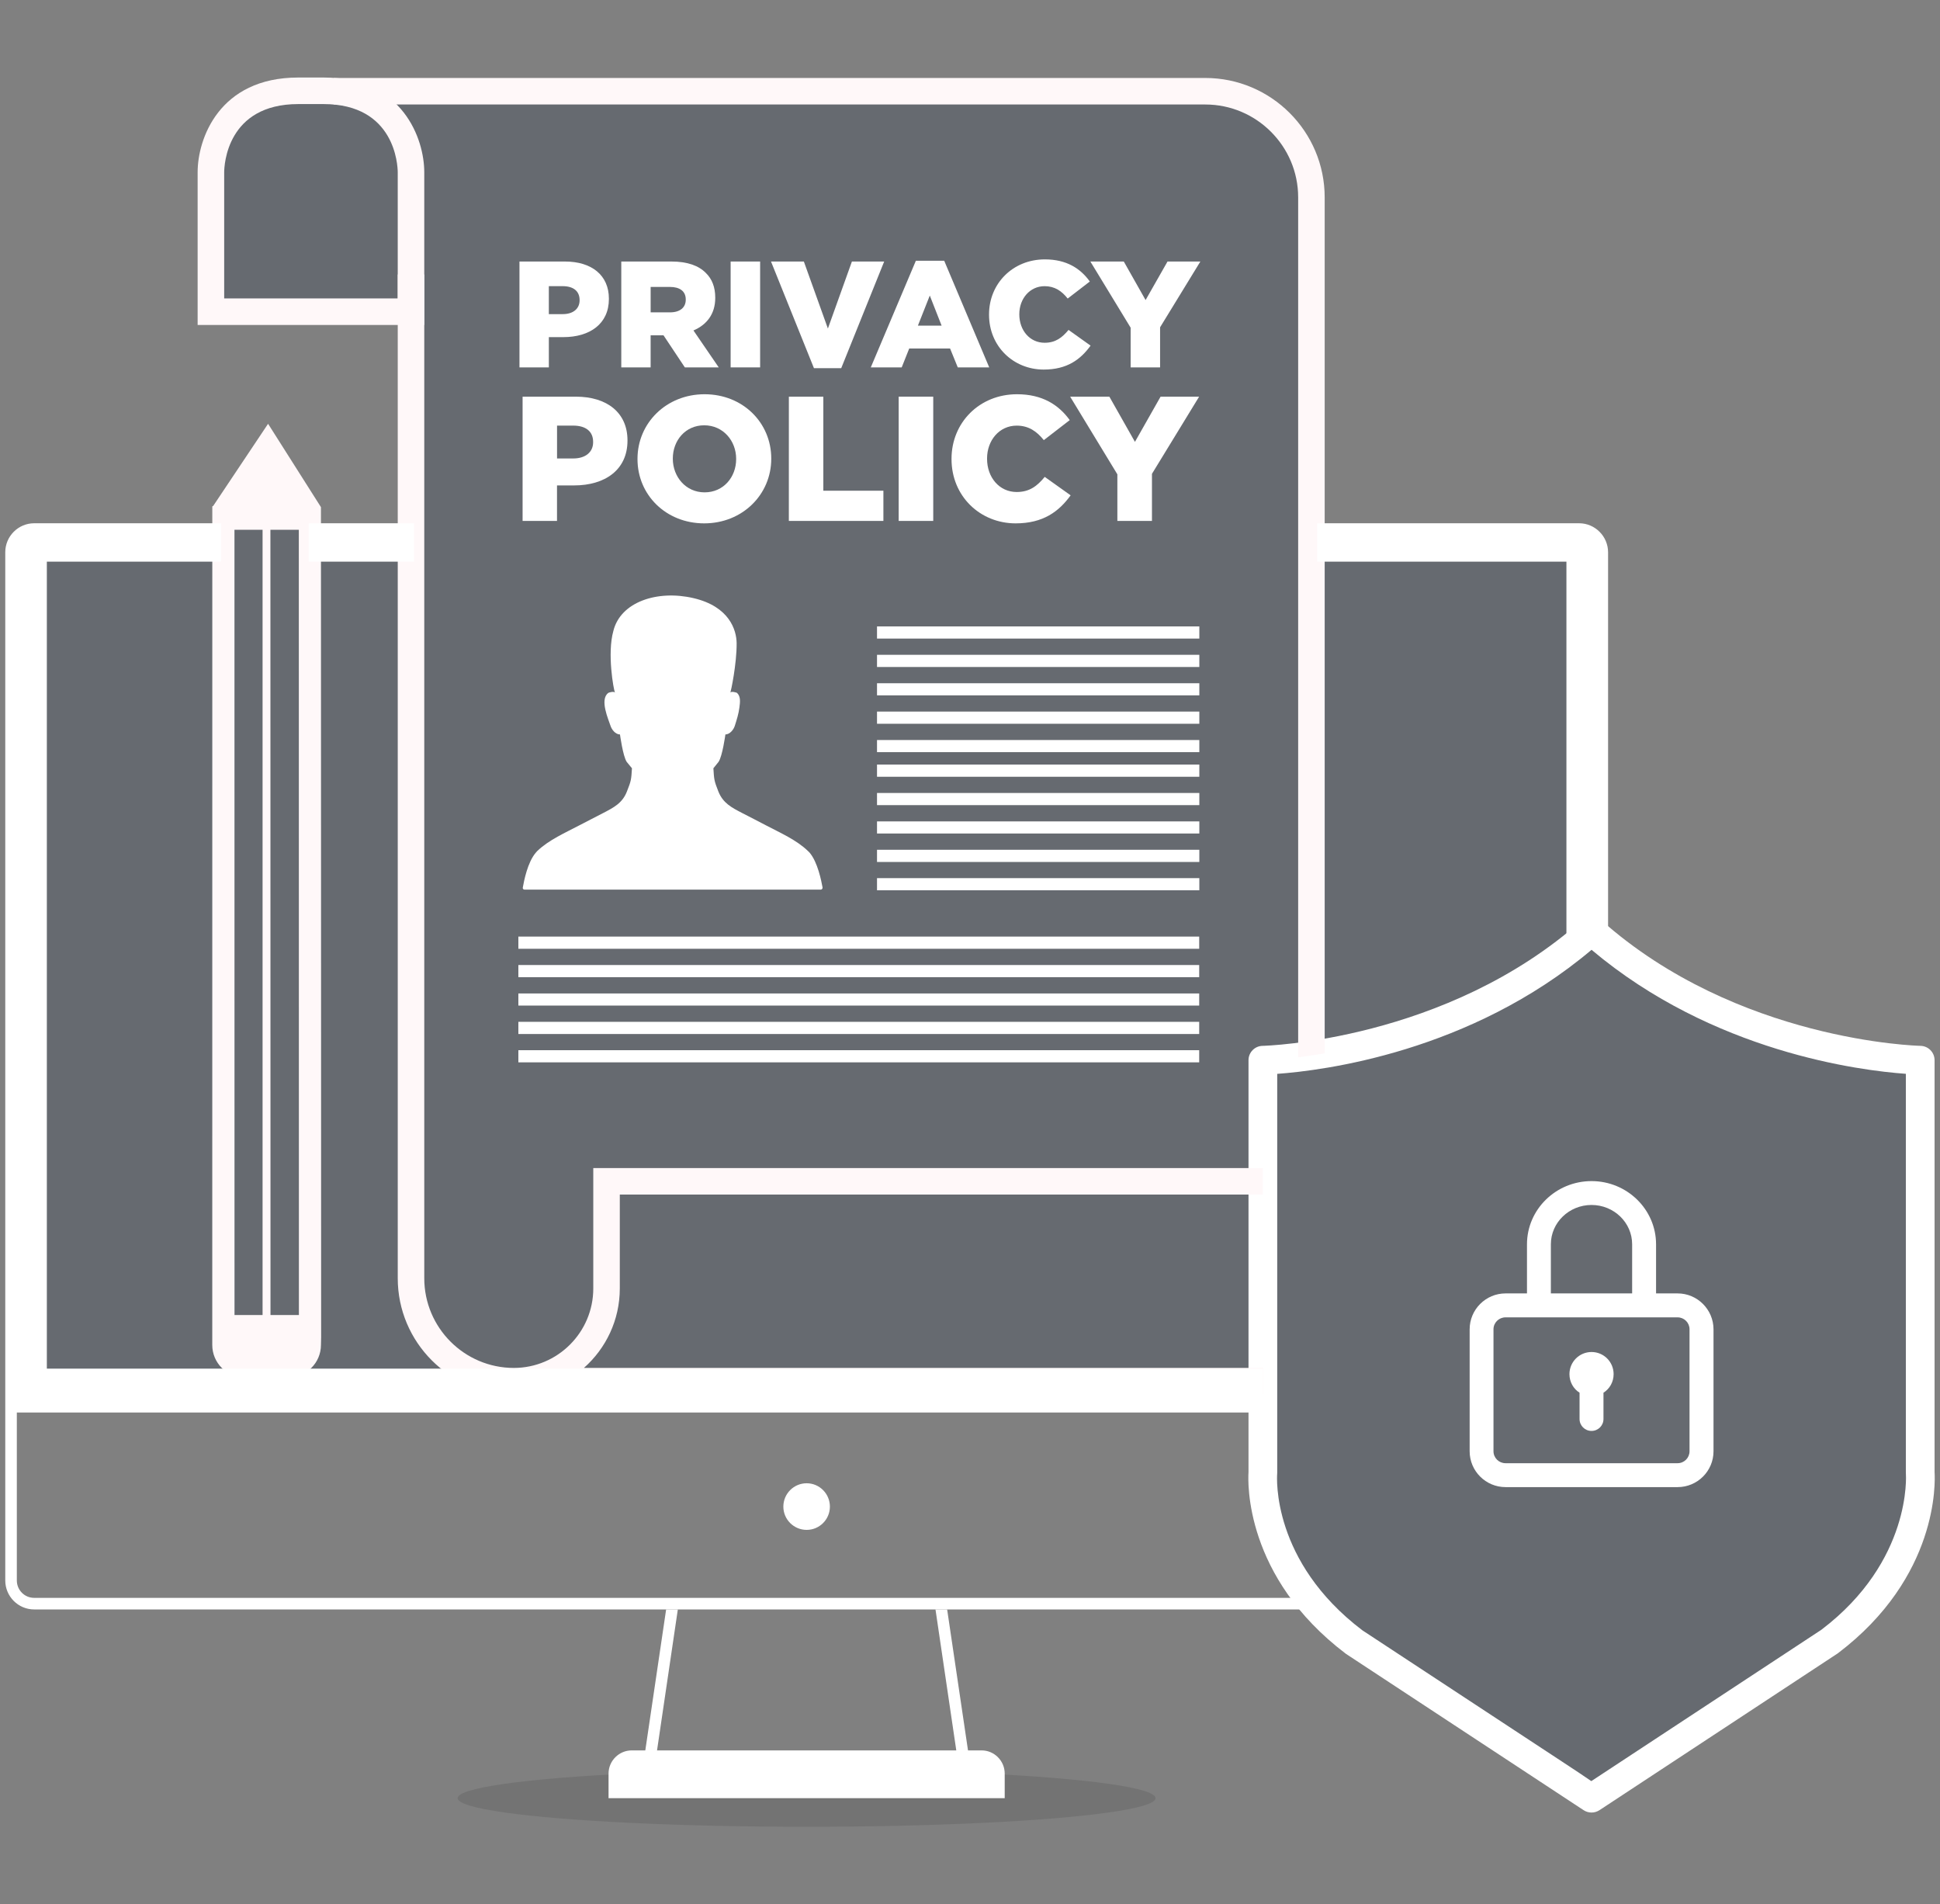 <?xml version="1.0" encoding="iso-8859-1"?>
<!-- Generator: Adobe Illustrator 16.0.0, SVG Export Plug-In . SVG Version: 6.00 Build 0)  -->
<!DOCTYPE svg PUBLIC "-//W3C//DTD SVG 1.1//EN" "http://www.w3.org/Graphics/SVG/1.1/DTD/svg11.dtd">
<svg version="1.1" id="Layer_1" xmlns="http://www.w3.org/2000/svg" xmlns:xlink="http://www.w3.org/1999/xlink" x="0px" y="0px"
	 width="161px" height="158px" viewBox="0 0 161 158" style="enable-background:new 0 0 161 158;" xml:space="preserve">
<rect x="0" y="0" width="161" height="158" fill="#808080" stroke="none"/>
<g>
	<ellipse style="opacity:0.1;enable-background:new    ;" cx="66.941" cy="149.192" rx="28.959" ry="2.375"/>
	<g>
		<g style="opacity:0.2;">
			<path style="fill:#001330;" d="M121.139,44.604h-7.244l0.008-0.098h-4.59c0-8.426,0-16.403,0-24.975
				c0-12.236-9.791-11.931-9.791-11.931s-65.006,0-73.531,0c-8.528,0-8.374,6.119-8.374,6.119v11.777h16.748l-0.766,18.968
				l-0.013,0.04h-7.962l-0.709-1.744h-5.889l-0.286,2.302H2.566v70.06h102.239v-27.16c0,0,15.512-0.255,27.277-10.733V44.604
				H121.139z"/>
		</g>
		<g>
			<g>
				<g>
					<g>
						<g>
							<g>
								<g>
									<path style="fill:#FFFFFF;" d="M81.464,145.229H52.425c-1.054,0-1.922,0.867-1.922,1.92v2.043h32.877v-2.043
										C83.381,146.097,82.518,145.229,81.464,145.229L81.464,145.229z"/>
								</g>
							</g>
							<g>
								<path style="fill:#FFFFFF;" d="M68.873,125.003c0,1.063-0.864,1.93-1.928,1.93c-1.068,0-1.935-0.865-1.935-1.93
									c0-1.068,0.865-1.938,1.935-1.938C68.008,123.065,68.873,123.935,68.873,125.003z"/>
							</g>
						</g>
					</g>
				</g>
				<g>
					<g>
						<polygon style="fill:#FFFFFF;" points="80.423,145.827 78.603,133.534 77.636,133.534 79.45,145.827 						"/>
					</g>
					<g>
						<polygon style="fill:#FFFFFF;" points="54.439,145.827 56.253,133.534 55.282,133.534 53.465,145.827 						"/>
					</g>
				</g>
			</g>
		</g>
		<g>
			<g style="opacity:0.2;">
				<path style="fill:#001330;" d="M159.357,87.963c0,0-15.508-0.255-27.274-10.733l0,0c-11.767,10.479-27.278,10.733-27.278,10.733
					v34.222c0,0-0.664,7.813,7.547,14.035c0,0,19.731,12.975,19.729,12.975l19.728-12.975c8.209-6.223,7.551-14.035,7.551-14.035
					v-33.16v-1.062H159.357z"/>
			</g>
			<g>
				<g>
					<g>
						<path style="fill:#FFFFFF;" d="M132.08,150.385c-0.232,0-0.465-0.067-0.666-0.202c-0.395-0.263-19.717-12.967-19.717-12.967
							c-8.42-6.377-8.139-14.258-8.084-15.074V87.963c0-0.649,0.521-1.18,1.171-1.19c0.151-0.004,15.227-0.387,26.506-10.433
							c0.453-0.401,1.133-0.401,1.586,0c11.306,10.067,26.351,10.429,26.501,10.433c0.65,0.011,1.172,0.541,1.172,1.19v34.179
							c0.055,0.814,0.333,8.695-8.021,15.027l-19.791,13.021C132.536,150.319,132.309,150.385,132.08,150.385z M105.996,89.097
							v33.088c0,0.034-0.001,0.067-0.004,0.102c-0.021,0.29-0.467,7.267,7.078,12.984l16.582,10.899
							c1.084,0.713,1.859,1.224,2.41,1.608l19.09-12.555c7.533-5.714,7.022-12.867,7.018-12.938
							c-0.003-0.034-0.004-0.067-0.004-0.101v-33.09c-3.809-0.271-16.011-1.799-26.083-10.289
							C122.011,87.298,109.805,88.823,105.996,89.097z"/>
					</g>
				</g>
				<g>
					<g>
						<g>
							<g>
								<path style="fill:#FFFFFF;" d="M139.223,107.313h-1.787v-4.074c0-2.895-2.406-5.244-5.354-5.244
									c-2.956,0-5.358,2.352-5.358,5.244v4.074h-1.779c-1.643,0-2.979,1.338-2.979,2.977v10.12c0,1.643,1.337,2.974,2.979,2.974
									h14.281c1.643,0,2.978-1.331,2.978-2.974v-10.12C142.2,108.649,140.865,107.313,139.223,107.313z M128.706,103.237
									c0-1.799,1.512-3.262,3.374-3.262c1.859,0,3.371,1.463,3.371,3.262v4.076h-6.745V103.237L128.706,103.237z M140.214,120.409
									c0,0.549-0.444,0.992-0.991,0.992h-14.281c-0.551,0-0.998-0.443-0.998-0.992v-10.12c0-0.546,0.447-0.989,0.998-0.989h14.281
									c0.547,0,0.991,0.443,0.991,0.989V120.409z"/>
							</g>
						</g>
					</g>
					<g>
						<g>
							<g>
								<path style="fill:#FFFFFF;" d="M132.083,112.175c-1.015,0-1.835,0.82-1.835,1.837c0,0.649,0.331,1.22,0.839,1.54v2.182
									c0,0.549,0.442,0.988,0.993,0.988c0.549,0,0.992-0.439,0.992-0.988v-2.182c0.51-0.32,0.842-0.891,0.842-1.54
									C133.914,112.995,133.096,112.175,132.083,112.175z"/>
							</g>
						</g>
					</g>
				</g>
			</g>
		</g>
		<g>
			<g>
				<g>
					<path style="fill:#FFF8F9;" d="M107.734,16.374v71.345c0.644-0.077,1.384-0.188,2.201-0.321V16.374
						c0-5.462-4.445-9.905-9.91-9.905H27.703V8.67h72.323C104.273,8.67,107.734,12.125,107.734,16.374z"/>
				</g>
				<g>
					<path style="fill:#FFF8F9;" d="M104.805,113.466c-0.089,0.008-0.166,0.029-0.262,0.029H48.459
						c1.825-1.613,2.978-3.971,2.978-6.592v-7.791h53.368v-2.2H49.236v9.991c0,3.637-2.959,6.592-6.594,6.592
						c-4.098,0-7.432-3.335-7.432-7.438V22.772h-2.201v83.285c0,5.313,4.32,9.637,9.633,9.637c0.244,0,0.484-0.006,0.725-0.028
						l61.177,0.028c0.095,0,0.173-0.024,0.263-0.028v-2.2H104.805z"/>
				</g>
			</g>
			<g>
				<g>
					<path style="fill:#FFF8F9;" d="M20.287,114.276c-1.475-0.004-2.671-1.205-2.671-2.683l0.003-69.578l0.079-0.045l4.55-6.809
						l4.388,6.916l0.015,68.87l-0.015,0.646c-0.004,1.474-1.2,2.675-2.668,2.675L20.287,114.276z M19.462,109.108h2.329V43.954
						h-2.333L19.462,109.108z M22.448,109.106h2.358l-0.007-65.152h-2.358L22.448,109.106z"/>
				</g>
			</g>
			<g>
				<g>
					<path style="fill:#FFF8F9;" d="M35.21,26.961H16.402V14.279c0-2.713,1.746-7.847,8.354-7.847h2.095
						c6.609,0,8.359,5.134,8.359,7.847V26.961z M18.605,24.761h14.403V14.281c-0.007-0.572-0.222-5.646-6.157-5.646h-2.096
						c-5.933,0-6.145,5.073-6.15,5.649V24.761z"/>
				</g>
			</g>
		</g>
		<g>
			<g>
				<g id="Icons_1_">
					<g>
						<g>
							<path style="fill:#FFFFFF;" d="M68.095,73.815c0.104,0,0.184-0.086,0.168-0.188c-0.104-0.557-0.402-2.093-1.074-2.884
								c-0.041-0.048-0.086-0.082-0.129-0.128c-0.957-0.932-2.346-1.533-3.515-2.149c-0.638-0.338-1.29-0.667-1.933-1
								c-0.893-0.464-1.608-0.823-1.996-1.801c-0.35-0.886-0.355-0.985-0.412-1.922l0.427-0.529c0.325-0.475,0.57-2.276,0.57-2.276
								c0.379-0.008,0.684-0.408,0.784-0.728c0.16-0.513,0.314-0.985,0.38-1.521c0.048-0.392,0.126-0.879-0.187-1.188
								c-0.054-0.053-0.502-0.169-0.565-0.034c0.042-0.093,0.53-2.361,0.52-4.102c-0.011-1.092-0.599-3.045-3.585-3.74
								c-2.99-0.698-6.052,0.309-6.646,2.726c-0.526,1.868,0.02,4.879,0.134,5.116c-0.065-0.135-0.517-0.019-0.567,0.034
								c-0.716,0.546,0.029,2.194,0.194,2.708c0.101,0.318,0.401,0.721,0.789,0.729c0,0,0.243,1.801,0.559,2.275l0.435,0.529
								c-0.057,0.938-0.064,1.035-0.416,1.922c-0.379,0.977-1.1,1.337-1.992,1.801c-0.643,0.333-1.287,0.662-1.934,1
								c-1.168,0.616-2.557,1.219-3.521,2.148c-0.04,0.047-0.079,0.08-0.114,0.129c-0.695,0.806-0.986,2.369-1.083,2.904
								c-0.019,0.092,0.058,0.166,0.15,0.166h24.56V73.815z"/>
						</g>
					</g>
				</g>
			</g>
			<g>
				<g>
					<rect x="43.019" y="77.708" style="fill:#FFFFFF;" width="56.502" height="1.011"/>
				</g>
				<g>
					<rect x="43.019" y="80.067" style="fill:#FFFFFF;" width="56.502" height="1.009"/>
				</g>
				<g>
					<rect x="43.019" y="82.427" style="fill:#FFFFFF;" width="56.502" height="1.004"/>
				</g>
				<g>
					<rect x="43.019" y="84.78" style="fill:#FFFFFF;" width="56.502" height="1.011"/>
				</g>
				<g>
					<rect x="43.019" y="87.134" style="fill:#FFFFFF;" width="56.502" height="1.008"/>
				</g>
			</g>
			<g>
				<g>
					<rect x="72.783" y="63.435" style="fill:#FFFFFF;" width="26.749" height="1.012"/>
				</g>
				<g>
					<rect x="72.783" y="65.793" style="fill:#FFFFFF;" width="26.749" height="1.008"/>
				</g>
				<g>
					<rect x="72.783" y="68.151" style="fill:#FFFFFF;" width="26.749" height="1.004"/>
				</g>
				<g>
					<rect x="72.783" y="70.505" style="fill:#FFFFFF;" width="26.749" height="1.012"/>
				</g>
				<g>
					<rect x="72.783" y="72.858" style="fill:#FFFFFF;" width="26.749" height="1.007"/>
				</g>
			</g>
			<g>
				<g>
					<rect x="72.783" y="51.974" style="fill:#FFFFFF;" width="26.749" height="1.008"/>
				</g>
				<g>
					<rect x="72.783" y="54.329" style="fill:#FFFFFF;" width="26.749" height="1.011"/>
				</g>
				<g>
					<rect x="72.783" y="56.688" style="fill:#FFFFFF;" width="26.749" height="1.004"/>
				</g>
				<g>
					<rect x="72.783" y="59.039" style="fill:#FFFFFF;" width="26.749" height="1.011"/>
				</g>
				<g>
					<rect x="72.783" y="61.399" style="fill:#FFFFFF;" width="26.749" height="1.006"/>
				</g>
			</g>
		</g>
		<g>
			<path style="fill:#FFFFFF;" d="M131.051,43.415h-21.738V46.6h20.684v32.343c0.708-0.537,1.402-1.104,2.088-1.713l0,0
				c0.447,0.4,0.909,0.761,1.369,1.127v-32.54C133.452,44.499,132.369,43.415,131.051,43.415z"/>
		</g>
		<g>
			<g>
				<rect x="25.625" y="43.415" style="fill:#FFFFFF;" width="8.739" height="3.185"/>
			</g>
			<g>
				<path style="fill:#FFFFFF;" d="M108.66,132.573H2.835c-0.797,0-1.438-0.646-1.438-1.441v-13.938h103.407v-3.641H3.888V46.6
					h14.451v-3.185H2.835c-1.324,0-2.398,1.084-2.398,2.401v71.378v13.938c0,1.32,1.074,2.402,2.398,2.402h106.598
					C109.139,133.212,108.913,132.896,108.66,132.573z"/>
			</g>
		</g>
		<g>
			<g>
				<path style="fill:#FFFFFF;" d="M43.111,21.698h3.771c2.225,0,3.65,1.139,3.65,3.081v0.029c0,2.071-1.592,3.163-3.778,3.163
					h-1.205v2.511h-2.438V21.698z M46.704,26.063c0.866,0,1.397-0.451,1.397-1.146v-0.021c0-0.755-0.531-1.154-1.408-1.154h-1.145
					v2.321H46.704z"/>
			</g>
			<g>
				<path style="fill:#FFFFFF;" d="M51.562,21.698h4.154c1.344,0,2.272,0.348,2.861,0.948c0.518,0.502,0.781,1.182,0.781,2.048
					v0.025c0,1.344-0.715,2.233-1.809,2.699l2.098,3.063h-2.813l-1.771-2.662h-0.025h-1.043v2.662H51.56v-8.783H51.562z
					 M55.605,25.916c0.828,0,1.305-0.402,1.305-1.046v-0.025c0-0.688-0.502-1.039-1.315-1.039h-1.599v2.11H55.605z"/>
			</g>
			<g>
				<path style="fill:#FFFFFF;" d="M60.635,21.698h2.447v8.784h-2.447V21.698z"/>
			</g>
			<g>
				<path style="fill:#FFFFFF;" d="M63.986,21.698h2.726l1.995,5.56l1.993-5.56h2.678l-3.565,8.85H67.55L63.986,21.698z"/>
			</g>
			<g>
				<path style="fill:#FFFFFF;" d="M76.008,21.633h2.351l3.737,8.851h-2.61l-0.639-1.568h-3.392l-0.624,1.568h-2.566L76.008,21.633z
					 M78.144,27.018l-0.981-2.497l-0.987,2.497H78.144z"/>
			</g>
			<g>
				<path style="fill:#FFFFFF;" d="M82.08,26.115v-0.03c0-2.557,1.972-4.564,4.636-4.564c1.793,0,2.949,0.753,3.728,1.835
					l-1.836,1.414c-0.5-0.627-1.078-1.026-1.916-1.026c-1.229,0-2.1,1.038-2.1,2.321v0.021c0,1.32,0.869,2.353,2.1,2.353
					c0.916,0,1.455-0.431,1.986-1.066l1.828,1.304c-0.828,1.145-1.943,1.986-3.893,1.986C84.105,30.66,82.08,28.74,82.08,26.115z"/>
			</g>
			<g>
				<path style="fill:#FFFFFF;" d="M93.832,27.189l-3.343-5.491h2.774l1.809,3.198l1.82-3.198h2.726l-3.343,5.458v3.326h-2.443
					V27.189L93.832,27.189z"/>
			</g>
			<g>
				<path style="fill:#FFFFFF;" d="M43.37,32.911h4.42c2.603,0,4.285,1.343,4.285,3.621v0.028c0,2.431-1.873,3.715-4.433,3.715
					h-1.416v2.944H43.37V32.911z M47.578,38.038c1.02,0,1.645-0.535,1.645-1.342v-0.035c0-0.88-0.625-1.349-1.658-1.349h-1.336
					v2.726H47.578z"/>
			</g>
			<g>
				<path style="fill:#FFFFFF;" d="M52.906,38.097v-0.033c0-2.959,2.384-5.354,5.566-5.354c3.182,0,5.534,2.369,5.534,5.33v0.024
					c0,2.966-2.387,5.359-5.565,5.359C55.265,43.423,52.906,41.057,52.906,38.097z M61.093,38.097v-0.033
					c0-1.484-1.074-2.777-2.652-2.777c-1.56,0-2.604,1.262-2.604,2.753v0.024c0,1.487,1.072,2.786,2.637,2.786
					C60.046,40.85,61.093,39.578,61.093,38.097z"/>
			</g>
			<g>
				<path style="fill:#FFFFFF;" d="M65.468,32.911h2.86v7.802h4.985v2.508h-7.847L65.468,32.911L65.468,32.911z"/>
			</g>
			<g>
				<path style="fill:#FFFFFF;" d="M74.581,32.911h2.868v10.31h-2.868V32.911z"/>
			</g>
			<g>
				<path style="fill:#FFFFFF;" d="M78.967,38.097v-0.033c0-3.001,2.314-5.354,5.435-5.354c2.109,0,3.459,0.882,4.375,2.146
					l-2.151,1.662c-0.588-0.735-1.263-1.204-2.252-1.204c-1.44,0-2.458,1.22-2.458,2.726v0.024c0,1.546,1.018,2.757,2.458,2.757
					c1.075,0,1.708-0.502,2.328-1.255l2.149,1.531c-0.97,1.344-2.283,2.326-4.563,2.326C81.342,43.423,78.967,41.172,78.967,38.097z
					"/>
			</g>
			<g>
				<path style="fill:#FFFFFF;" d="M92.73,39.355l-3.918-6.444h3.254l2.123,3.75l2.127-3.75h3.199l-3.914,6.402v3.906H92.73V39.355z
					"/>
			</g>
		</g>
	</g>
</g>
</svg>
